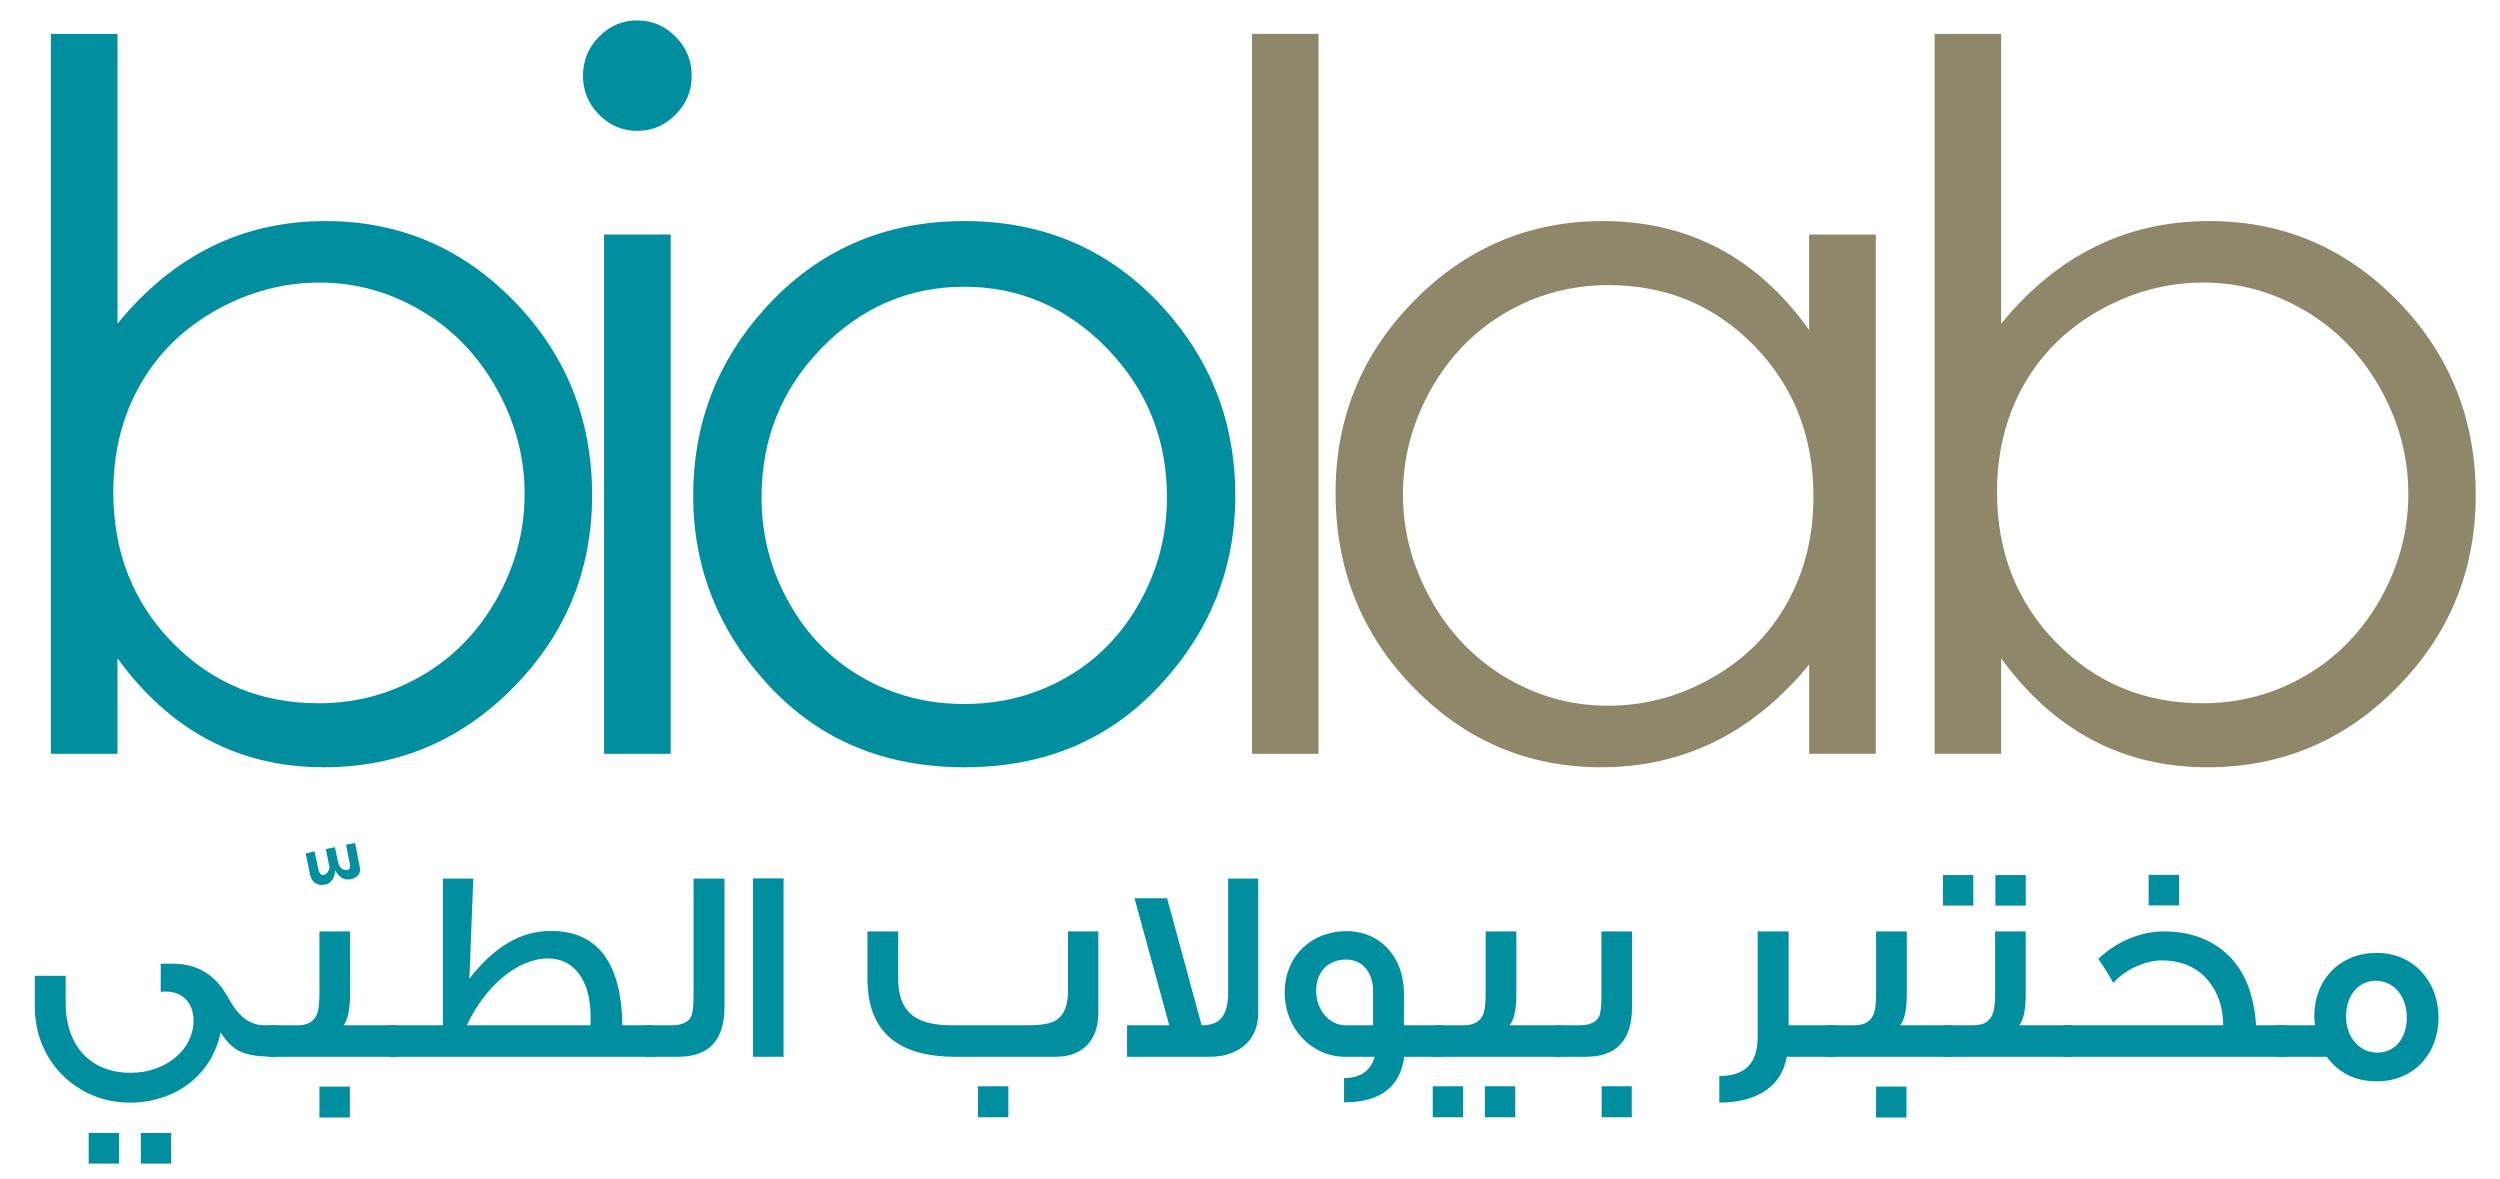 <?xml version="1.0" encoding="utf-8"?>
<!-- Generator: Adobe Illustrator 17.0.0, SVG Export Plug-In . SVG Version: 6.00 Build 0)  -->
<!DOCTYPE svg PUBLIC "-//W3C//DTD SVG 1.1//EN" "http://www.w3.org/Graphics/SVG/1.1/DTD/svg11.dtd">
<svg version="1.1" id="Layer_1" xmlns="http://www.w3.org/2000/svg" xmlns:xlink="http://www.w3.org/1999/xlink" x="0px" y="0px"
	 width="723.26px" height="341.041px" viewBox="0 0 723.26 341.041" enable-background="new 0 0 723.26 341.041"
	 xml:space="preserve">
<g>
	<path fill="#018E9F" d="M92.209,203.459c10.742,0,20.661-2.662,29.791-7.968c9.095-5.283,16.328-12.696,21.71-22.255
		c5.383-9.558,8.058-19.675,8.058-30.357c0-10.665-2.708-20.842-8.148-30.519c-5.405-9.648-12.707-17.152-21.847-22.536
		c-9.14-5.371-18.901-8.074-29.305-8.074c-10.584,0-20.595,2.703-30.118,8.074c-9.513,5.383-16.825,12.611-21.915,21.707
		c-5.124,9.096-7.663,19.397-7.663,30.785c0,17.394,5.722,31.925,17.13,43.615C61.368,197.613,75.474,203.459,92.209,203.459
		 M14.717,218.085V9.796h19.274v83.849c8.102-9.924,17.176-17.378,27.207-22.287c10.055-4.965,21.045-7.402,33.019-7.402
		c21.271,0,39.428,7.707,54.471,23.127c15.053,15.437,22.614,34.135,22.614,56.163c0,21.724-7.628,40.26-22.806,55.653
		c-15.2,15.428-33.47,23.073-54.842,23.073c-12.232,0-23.325-2.624-33.301-7.893c-9.919-5.259-18.721-13.124-26.361-23.616v27.622
		H14.717z"/>
	<path fill="#018E9F" d="M194.028,67.86v150.225h-19.273V67.86H194.028z M184.313,5.908c4.367,0,8.079,1.568,11.149,4.729
		c3.103,3.092,4.649,6.906,4.649,11.307c0,4.357-1.546,8.063-4.649,11.2c-3.07,3.12-6.782,4.711-11.149,4.711
		c-4.266,0-7.945-1.591-11.036-4.711c-3.07-3.137-4.616-6.844-4.616-11.2c0-4.4,1.546-8.214,4.616-11.307
		C176.368,7.477,180.046,5.908,184.313,5.908"/>
	<path fill="#018E9F" d="M278.967,82.959c-16.047,0-29.825,5.953-41.346,17.819c-11.555,11.899-17.3,26.259-17.3,43.095
		c0,10.891,2.63,21.024,7.888,30.391c5.236,9.395,12.334,16.646,21.306,21.746c8.925,5.132,18.743,7.66,29.452,7.66
		c10.686,0,20.515-2.527,29.464-7.66c8.948-5.1,16.046-12.351,21.282-21.746c5.258-9.367,7.888-19.5,7.888-30.391
		c0-16.835-5.801-31.195-17.344-43.095C308.679,88.912,294.911,82.959,278.967,82.959 M279.023,63.957
		c23.179,0,42.328,8.356,57.585,25.13c13.847,15.303,20.775,33.386,20.775,54.302c0,20.996-7.325,39.339-21.96,55.038
		c-14.637,15.703-33.426,23.547-56.4,23.547c-23.077,0-41.899-7.844-56.524-23.547c-14.59-15.699-21.959-34.042-21.959-55.038
		c0-20.815,6.951-38.887,20.775-54.161C236.547,72.374,255.788,63.957,279.023,63.957"/>
	<rect x="362.2" y="9.796" fill="#8E8769" width="19.252" height="208.289"/>
	<g>
		<path fill="#8E8769" d="M465.319,82.485c-10.732,0-20.64,2.669-29.726,7.961c-9.061,5.298-16.293,12.723-21.664,22.269
			c-5.372,9.608-8.046,19.714-8.046,30.402c0,10.607,2.707,20.719,8.102,30.407c5.416,9.655,12.683,17.171,21.801,22.575
			c9.131,5.386,18.938,8.071,29.396,8.071c10.552,0,20.549-2.651,29.994-8.003c9.457-5.349,16.736-12.587,21.815-21.678
			c5.1-9.102,7.65-19.388,7.65-30.792c0-17.431-5.723-31.987-17.154-43.678C496.069,88.342,482.032,82.485,465.319,82.485
			 M542.675,67.86v150.225h-19.275v-25.843c-8.068,9.841-17.141,17.3-27.207,22.278c-10.054,4.947-21.045,7.453-32.973,7.453
			c-21.203,0-39.326-7.714-54.347-23.14c-14.997-15.423-22.489-34.185-22.489-56.28c0-21.611,7.549-40.145,22.714-55.52
			c15.145-15.387,33.37-23.077,54.662-23.077c12.347,0,23.452,2.64,33.427,7.865c9.963,5.27,18.721,13.146,26.213,23.663V67.86
			H542.675z"/>
		<path fill="#8E8769" d="M637.181,203.459c10.754,0,20.662-2.662,29.781-7.968c9.084-5.283,16.305-12.696,21.723-22.255
			c5.369-9.558,8.057-19.675,8.057-30.357c0-10.665-2.72-20.842-8.136-30.519c-5.417-9.648-12.685-17.152-21.858-22.536
			c-9.152-5.371-18.914-8.074-29.318-8.074c-10.562,0-20.606,2.703-30.117,8.074c-9.514,5.383-16.824,12.611-21.915,21.707
			c-5.11,9.096-7.651,19.397-7.651,30.785c0,17.394,5.711,31.925,17.164,43.615C606.341,197.613,620.435,203.459,637.181,203.459
			 M559.69,218.085V9.796h19.252v83.849c8.112-9.924,17.185-17.378,27.229-22.287c10.021-4.965,21.033-7.402,32.995-7.402
			c21.283,0,39.428,7.707,54.516,23.127c15.041,15.437,22.557,34.135,22.557,56.163c0,21.724-7.582,40.26-22.77,55.653
			c-15.201,15.428-33.506,23.073-54.855,23.073c-12.244,0-23.314-2.624-33.277-7.893c-9.965-5.259-18.744-13.124-26.395-23.616
			v27.622H559.69z"/>
	</g>
</g>
<g>
	<path fill="#018E9F" d="M49.53,336.64h-8.791v-8.875h8.791V336.64z M34.42,336.64h-8.767v-8.875h8.767V336.64z M80.133,296.615
		v9.113c-9.84,0-12.638-1.508-16.317-7.037c-2.55,12.465-13.248,20.307-26.258,20.307c-15.358,0-27.489-12.012-27.489-27.737v-8.954
		h8.938v7.898c0,12.402,7.211,20.16,18.766,20.16c10.393,0,18.224-6.895,18.224-15.042c0-4.942-2.945-8.457-8.08-8.457
		c-0.474,0-0.947,0-1.421,0.101v-8.165h3.52c7.031,0,12.289,3.189,15.81,9.503c3.261,5.992,6.398,8.311,10.946,8.311H80.133z"/>
	<path fill="#018E9F" d="M103.921,250.05c0.147,0.643,0.248,1.122,0.248,1.522c0,1.49-1.219,2.866-3.678,2.866
		c-1.366,0-2.494-0.892-3.532-2.641c-0.158,2.562-1.433,4.221-3.825,4.221c-1.75,0-3.036-1.027-3.42-3.018l-1.286-6.066l2.55-0.643
		l1.207,5.506c0.226,0.857,0.643,1.36,1.196,1.36c1.05,0,1.919-1.275,1.919-2.297c0-0.345-0.079-0.649-0.17-0.97l-0.869-4.249
		l2.63-0.559l0.879,4.164c0.316,1.613,1.118,2.466,2.472,2.466c0.733,0,1.027-0.396,1.027-1.197c0-0.225,0-0.377-0.056-0.625
		l-1.117-5.508l2.64-0.479L103.921,250.05z"/>
	<path fill="#018E9F" d="M101.213,323.308h-8.802v-8.949h8.802V323.308z M114.698,305.728h-36.9v-9.113h8.306
		c2.64,0,4.4-0.863,5.36-2.725c0.632-1.18,0.948-3.279,0.948-6.06v-18.37h8.858v17.885c0,4.711-0.609,7.758-1.896,9.271h15.325
		V305.728z"/>
	<path fill="#018E9F" d="M170.793,296.615c0.067-0.863,0.067-1.669,0.067-2.566c0-10.213-4.638-16.759-12.3-16.759
		c-8.938,0-18.281,8.136-23.506,19.325H170.793z M189.074,305.728h-76.441v-9.113h15.504v-42.424h8.78l-1.117,28.933
		c7.414-9.523,15.087-13.801,23.584-13.801c13.475,0,20.414,9.164,20.673,27.292h9.017V305.728z"/>
	<path fill="#018E9F" d="M209.601,291.26c0,9.671-4.469,14.468-13.418,14.468h-9.434v-9.113h7.595c2.968,0,4.819-0.863,5.642-2.629
		c0.429-0.971,0.665-2.895,0.665-5.761v-34.034h8.949V291.26z"/>
	<rect x="217.839" y="254.123" fill="#018E9F" width="8.846" height="51.605"/>
	<path fill="#018E9F" d="M291.718,323.234h-8.802v-8.976h8.802V323.234z M317.751,269.459v23.471
		c0,8.025-4.469,12.798-12.379,12.798h-28.99c-16.949,0-25.424-7.505-25.424-22.626v-13.643h8.879v13.643
		c0,5.202,1.536,8.853,4.549,10.946c2.392,1.703,6.083,2.566,10.956,2.566h21.881c4.074,0,6.884-0.468,8.384-1.513
		c2.234-1.448,3.363-4.259,3.363-8.333v-17.31H317.751z"/>
	<path fill="#018E9F" d="M364.006,254.191v38.982c0,7.595-5.427,12.555-14.083,12.555h-23.855v-9.113h12.198l-10.053-36.748h9.432
		l9.987,36.748c2.472,0,4.244-0.564,5.406-1.755c1.535-1.495,2.268-4.062,2.268-7.678v-32.991H364.006z"/>
	<path fill="#018E9F" d="M397.229,296.615v-10.951c-0.476-4.705-3.194-8.058-7.811-8.058c-5.292,0-8.654,3.661-8.654,9.039
		c0,5.507,3.771,9.97,8.566,9.97H397.229z M417.146,305.728h-10.879c-1.184,8.789-7.031,13.191-17.423,13.191v-7.042
		c4.626,0,7.594-1.93,8.882-6.149h-8.566c-9.66,0-17.491-8.08-17.491-18.598c0-10.568,7.741-17.751,17.908-17.751
		c9.739,0,16.589,7.533,16.589,17.965v9.271h10.98V305.728z"/>
	<path fill="#018E9F" d="M438.37,323.234h-8.79v-8.976h8.79V323.234z M451.698,305.728h-36.81v-9.113h8.555
		c2.617,0,4.468-0.863,5.428-2.715c0.621-1.19,0.936-3.289,0.936-6.07v-18.37h8.882v17.885c0,4.711-0.645,7.758-1.998,9.271h15.009
		V305.728z M423.272,323.234h-8.779v-8.976h8.779V323.234z"/>
	<path fill="#018E9F" d="M472.077,323.234h-8.711v-8.976h8.711V323.234z M472.157,291.26c0,9.671-4.469,14.468-13.338,14.468h-8.633
		v-9.113h6.805c2.934,0,4.783-0.863,5.688-2.629c0.383-0.971,0.621-2.895,0.621-5.761v-18.766h8.857V291.26z"/>
	<path fill="#018E9F" d="M531.187,305.728h-14.287c-1.365,8.53-8.645,13.27-19.499,13.27v-7.701c7.426,0,11.103-3.64,11.103-11.335
		v-30.502h8.949v27.155h13.734V305.728z"/>
	<path fill="#018E9F" d="M551.544,323.308h-8.791v-8.949h8.791V323.308z M565.062,305.728h-36.889v-9.113h8.282
		c2.642,0,4.392-0.863,5.36-2.725c0.643-1.18,0.938-3.279,0.938-6.06v-18.37h8.891v17.885c0,4.711-0.643,7.758-1.939,9.271h15.357
		V305.728z"/>
	<path fill="#018E9F" d="M586.062,262.001h-8.79v-8.842h8.79V262.001z M599.48,305.728H562.58v-9.113h8.305
		c2.64,0,4.391-0.863,5.349-2.715c0.643-1.19,0.959-3.289,0.959-6.07v-18.37h8.869v17.885c0,4.711-0.631,7.758-1.894,9.271h15.312
		V305.728z M570.885,262.001h-8.779v-8.842h8.779V262.001z"/>
	<path fill="#018E9F" d="M630.41,261.944h-8.802v-8.848h8.802V261.944z M661.149,305.728h-64.141v-9.113h46.164
		c0-4.948-1.354-9.19-4.152-12.712c-3.262-4.062-7.898-6.049-13.734-6.049c-2.006,0-4.23,0.48-6.714,1.502
		c-2.876,1.212-5.28,2.883-7.198,5.02c-0.869-1.663-2.303-3.982-4.311-7.018c2.504-2.324,5.279-4.215,8.553-5.653
		c3.533-1.525,7.03-2.245,10.562-2.245c5.496,0,10.371,1.286,14.522,3.814c7.269,4.491,11.262,12.244,11.996,23.342h8.452V305.728z"
		/>
	<path fill="#018E9F" d="M696.301,294.386c0-6.082-3.692-10.642-8.949-10.642c-5.044,0-8.632,4.243-8.632,10.241
		c0,5.976,3.758,10.54,9.106,10.54C692.792,304.526,696.301,300.458,696.301,294.386 M705.476,294.386
		c0,10.606-7.268,18.45-17.875,18.45c-6.162,0-11.049-2.409-14.455-7.108h-14.4v-9.113h11.037l-0.078-0.405
		c-0.092-0.695-0.182-1.422-0.182-2.161c0-10.686,7.436-18.372,18.078-18.372C698.208,275.676,705.476,283.903,705.476,294.386"/>
</g>
</svg>
